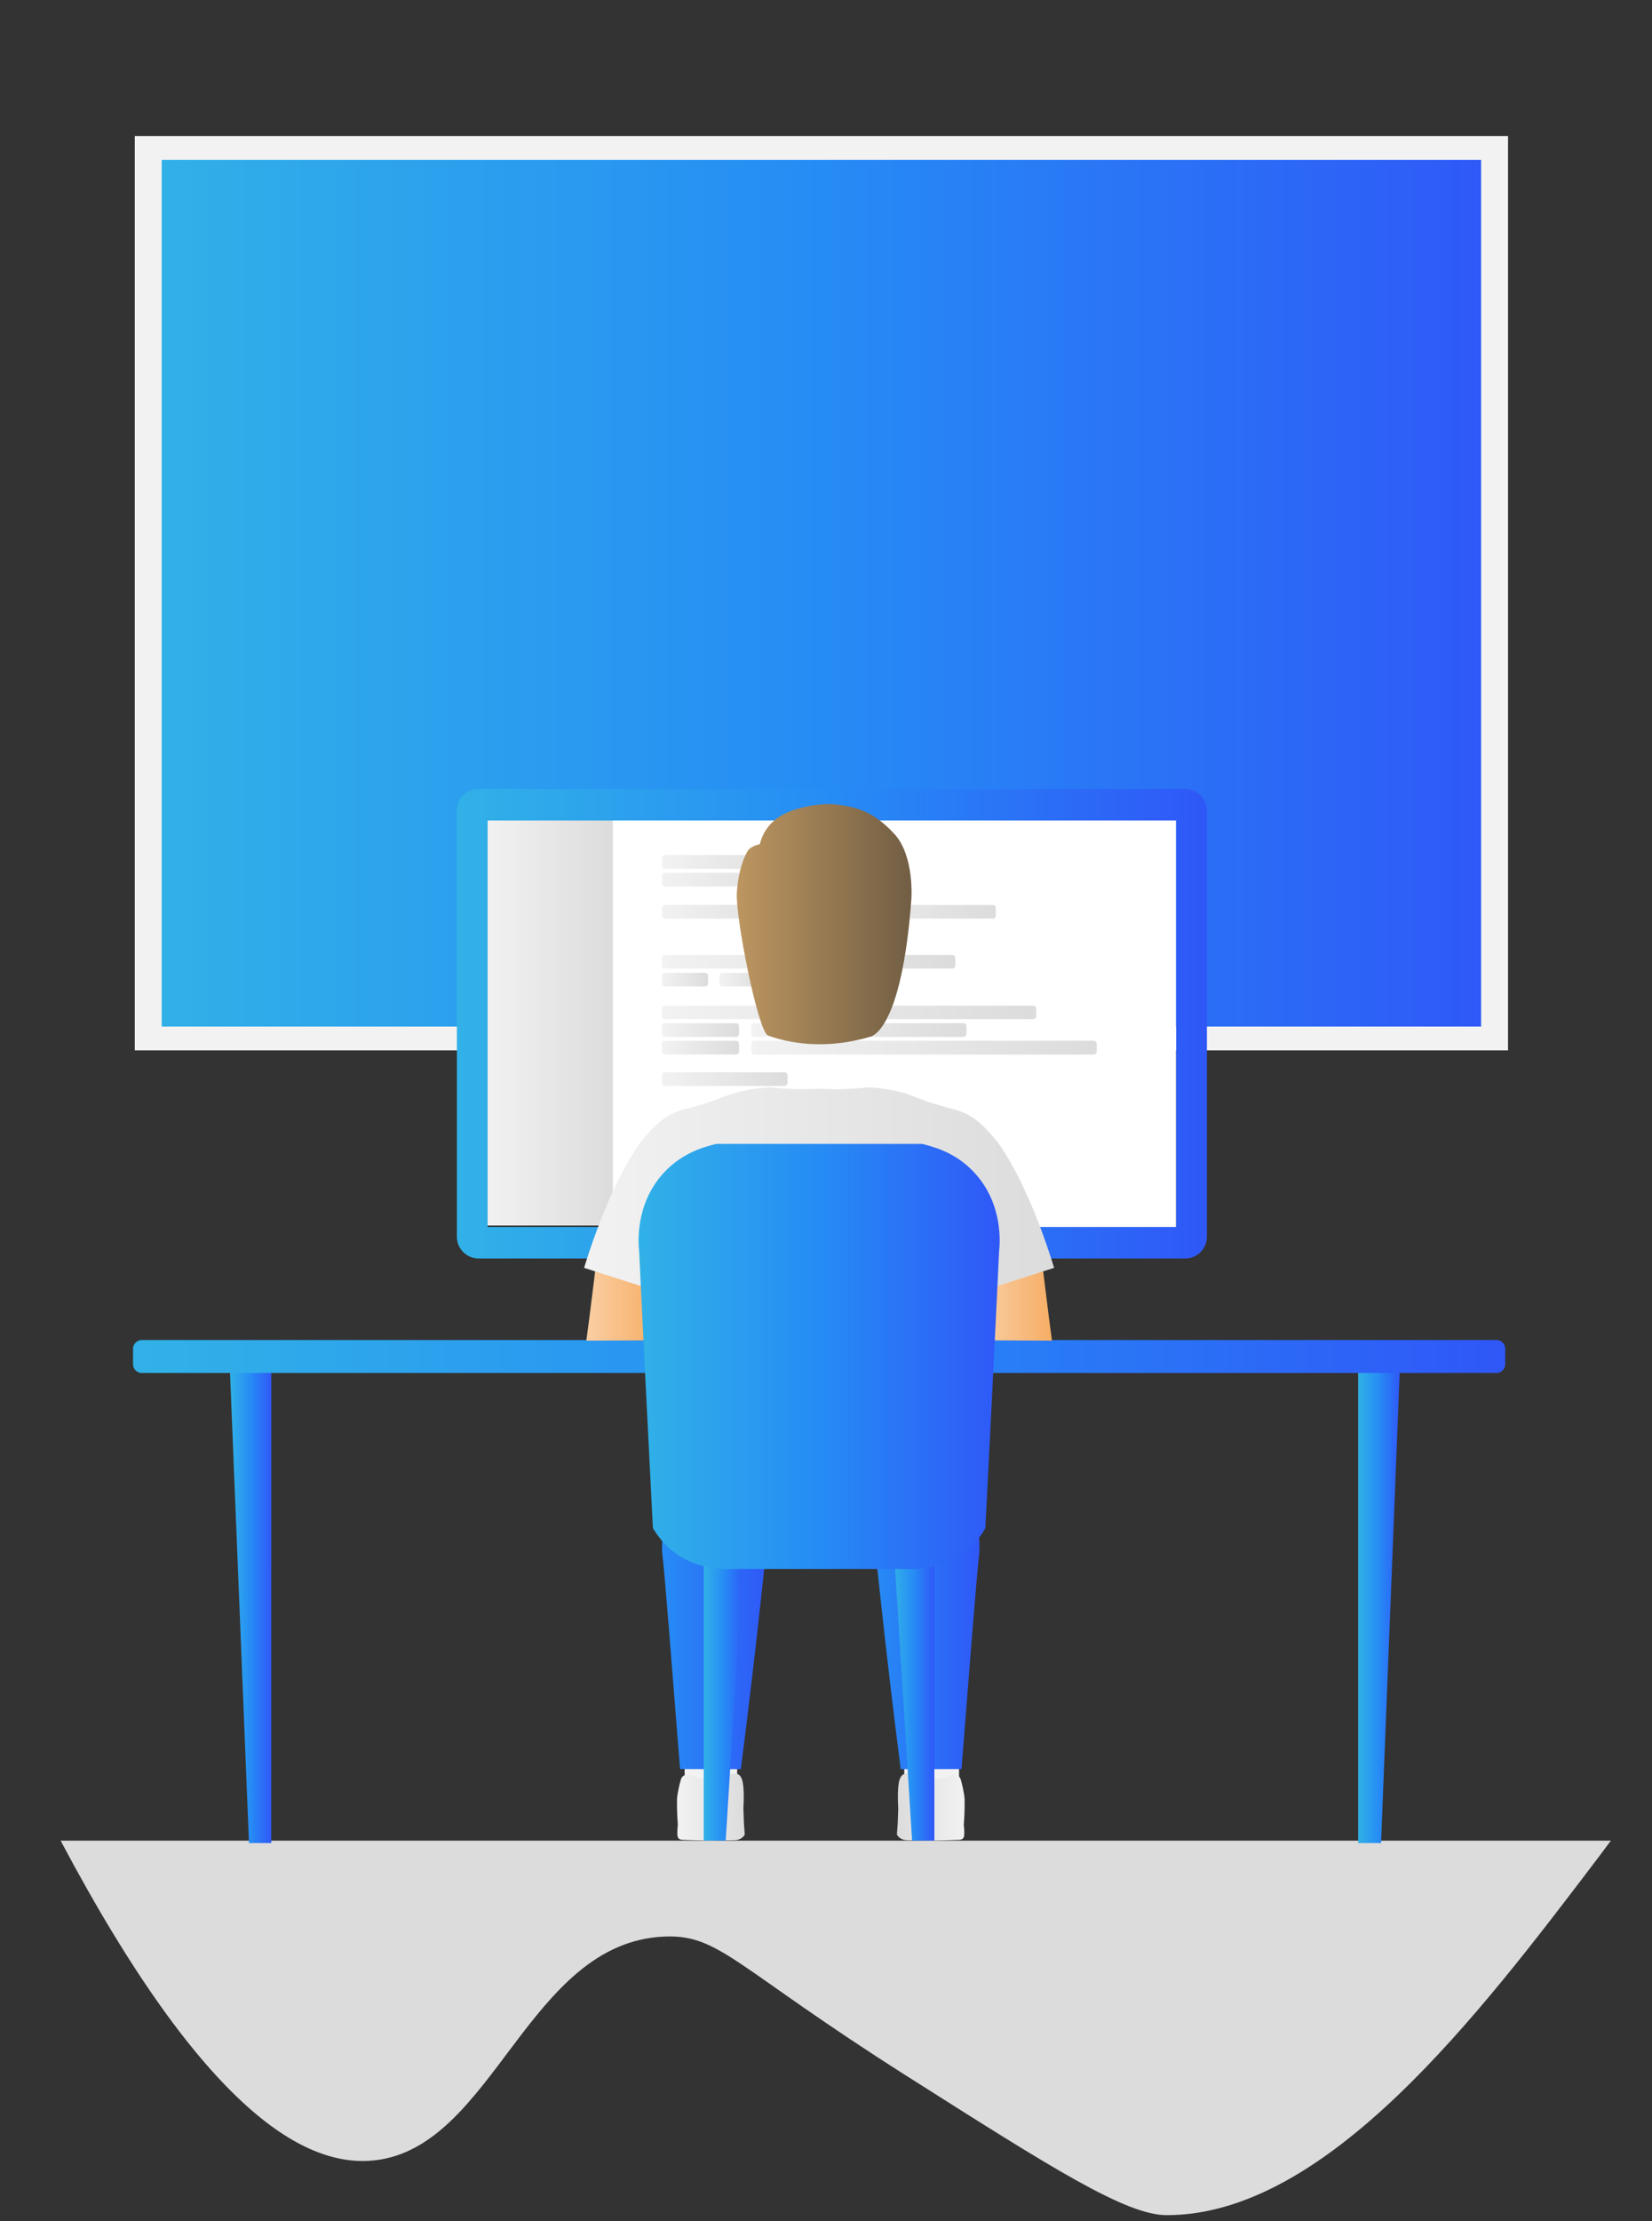 <?xml version="1.0" encoding="UTF-8" standalone="no"?>
<!DOCTYPE svg PUBLIC "-//W3C//DTD SVG 1.1//EN" "http://www.w3.org/Graphics/SVG/1.1/DTD/svg11.dtd">
<svg width="100%" height="100%" viewBox="0 0 3014 4051" version="1.1" xmlns="http://www.w3.org/2000/svg" xmlns:xlink="http://www.w3.org/1999/xlink" xml:space="preserve" xmlns:serif="http://www.serif.com/" style="fill-rule:evenodd;clip-rule:evenodd;stroke-miterlimit:10;">
    <rect x="0" y="0" width="3014" height="4051" fill="#333333" stroke="none"/>
    <g transform="matrix(1,0,0,1,-42172.2,-26209.1)">
        <g transform="matrix(1.403,0,0,1.215,-17674.4,-6128.63)">
            <g transform="matrix(-1750.76,0,0,1787.26,44599.7,27505.9)">
                <rect x="-0" y="-0.374" width="1" height="0.748" style="fill:url(#_Linear1);stroke:rgb(242,242,242);stroke-width:0.02px;"/>
            </g>
        </g>
        <g transform="matrix(1.403,0,0,1.215,-17674.4,-6128.63)">
            <g transform="matrix(2.969,0,0,3.428,41797.8,25928.8)">
                <rect x="588.972" y="974.172" width="23" height="9" style="fill:rgb(242,242,242);"/>
            </g>
        </g>
        <g transform="matrix(1.403,0,0,1.215,-17674.4,-6128.63)">
            <g transform="matrix(-2.969,0,0,3.428,45937,25928.8)">
                <rect x="684.972" y="974.172" width="24" height="9" style="fill:rgb(242,242,242);"/>
            </g>
        </g>
        <g transform="matrix(1.403,0,0,1.215,-17674.4,-6128.63)">
            <g transform="matrix(137.696,0,0,-158.981,43792.2,29062.4)">
                <path d="M0.213,1.196C0.098,1.111 0.034,0.994 -0,0.914C0.018,0.742 0.036,0.568 0.055,0.394C0.117,-0.183 0.184,-0.752 0.256,-1.313C0.447,-1.313 0.639,-1.313 0.83,-1.312C0.913,-0.262 0.973,0.507 0.993,0.678C0.998,0.713 1.01,0.819 0.985,0.951C0.976,0.994 0.958,1.088 0.916,1.155C0.851,1.26 0.717,1.313 0.572,1.313C0.45,1.313 0.318,1.275 0.213,1.196Z" style="fill:url(#_Linear2);fill-rule:nonzero;"/>
            </g>
        </g>
        <g transform="matrix(1.403,0,0,1.215,-17674.4,-6128.63)">
            <g transform="matrix(137.696,0,0,-158.981,43517.1,29062.4)">
                <path d="M0.084,1.155C0.042,1.088 0.024,0.994 0.015,0.951C-0.01,0.819 0.002,0.713 0.007,0.678C0.027,0.507 0.087,-0.262 0.17,-1.312C0.361,-1.313 0.553,-1.313 0.744,-1.313C0.816,-0.752 0.883,-0.183 0.945,0.394C0.964,0.568 0.982,0.742 1,0.914C0.966,0.994 0.902,1.111 0.787,1.196C0.682,1.275 0.55,1.313 0.428,1.313C0.283,1.313 0.149,1.26 0.084,1.155Z" style="fill:url(#_Linear3);fill-rule:nonzero;"/>
            </g>
        </g>
        <g transform="matrix(1.403,0,0,1.215,-17674.4,-6128.63)">
            <g transform="matrix(88.124,0,0,-101.745,43536.5,29327.9)">
                <path d="M0.833,0.496C0.795,0.483 0.741,0.466 0.675,0.45C0.589,0.428 0.546,0.418 0.488,0.415C0.423,0.412 0.355,0.409 0.278,0.438C0.223,0.459 0.181,0.49 0.132,0.477C0.103,0.469 0.084,0.45 0.084,0.45C0.065,0.431 0.059,0.409 0.056,0.4C0.002,0.2 0.001,0.119 0.001,0.119C-0.001,0.015 0.001,-0.114 0.013,-0.265C0.011,-0.279 -0.003,-0.399 0.012,-0.444C0.013,-0.448 0.016,-0.456 0.024,-0.464C0.041,-0.482 0.068,-0.484 0.08,-0.485C0.118,-0.486 0.274,-0.492 0.488,-0.496C0.608,-0.494 0.728,-0.492 0.848,-0.49C0.865,-0.49 0.919,-0.489 0.964,-0.451C0.982,-0.436 0.993,-0.42 1,-0.408C0.996,-0.353 0.992,-0.297 0.988,-0.242C0.985,-0.168 0.983,-0.094 0.98,-0.019C0.981,-0.004 1,0.289 0.96,0.403C0.953,0.424 0.94,0.46 0.905,0.48C0.883,0.493 0.86,0.496 0.843,0.496C0.84,0.496 0.836,0.496 0.833,0.496Z" style="fill:url(#_Linear4);fill-rule:nonzero;"/>
            </g>
        </g>
        <g transform="matrix(1.403,0,0,1.215,-17674.4,-6128.63)">
            <g transform="matrix(-88.124,0,0,-101.745,43910.6,29327.9)">
                <path d="M0.905,0.48C0.94,0.46 0.953,0.424 0.96,0.403C1,0.289 0.981,-0.004 0.98,-0.019C0.983,-0.094 0.985,-0.168 0.988,-0.242C0.992,-0.297 0.996,-0.353 1,-0.408C0.993,-0.42 0.982,-0.436 0.964,-0.451C0.919,-0.489 0.865,-0.49 0.848,-0.49C0.728,-0.492 0.608,-0.494 0.488,-0.496C0.274,-0.492 0.118,-0.486 0.08,-0.485C0.068,-0.484 0.041,-0.482 0.024,-0.464C0.016,-0.456 0.013,-0.448 0.012,-0.444C-0.003,-0.399 0.011,-0.279 0.013,-0.265C0.001,-0.114 -0.001,0.015 0.001,0.119C0.001,0.119 0.002,0.2 0.056,0.4C0.059,0.409 0.065,0.431 0.084,0.45C0.084,0.45 0.103,0.469 0.132,0.477C0.181,0.49 0.223,0.459 0.278,0.438C0.355,0.409 0.423,0.412 0.488,0.415C0.546,0.418 0.589,0.428 0.675,0.45C0.741,0.466 0.795,0.483 0.833,0.496C0.836,0.496 0.84,0.496 0.843,0.496C0.86,0.496 0.883,0.493 0.905,0.48Z" style="fill:url(#_Linear5);fill-rule:nonzero;"/>
            </g>
        </g>
        <g transform="matrix(1.403,0,0,1.215,-17674.4,-6128.63)">
            <g transform="matrix(0.713,0,0,0.823,12551,4865.73)">
                <g transform="matrix(-4.167,0,0,4.167,46665.9,22880.5)">
                    <rect x="551.425" y="1210.23" width="248.289" height="178.266" style="fill:white;"/>
                </g>
                <g transform="matrix(682.675,0,0,-682.675,43430.5,28273.9)">
                    <path d="M0.008,0.018C0.004,0.018 0,0.015 0,0.01L0,-0.01C0,-0.015 0.004,-0.018 0.008,-0.018L0.992,-0.018C0.996,-0.018 1,-0.015 1,-0.01L1,0.01C1,0.015 0.996,0.018 0.992,0.018L0.008,0.018Z" style="fill:url(#_Linear6);fill-rule:nonzero;"/>
                </g>
                <g transform="matrix(535.07,0,0,-535.07,43430.5,28181.6)">
                    <path d="M0.01,0.023C0.005,0.023 0,0.019 0,0.013L0,-0.013C0,-0.019 0.005,-0.023 0.01,-0.023L0.99,-0.023C0.995,-0.023 1,-0.019 1,-0.013L1,0.013C1,0.019 0.995,0.023 0.99,0.023L0.01,0.023Z" style="fill:url(#_Linear7);fill-rule:nonzero;"/>
                </g>
                <g transform="matrix(229.005,0,0,-229.005,43430.5,28395.4)">
                    <path d="M0.024,0.054C0.011,0.054 0,0.044 0,0.031L0,-0.031C0,-0.044 0.011,-0.055 0.024,-0.055L0.976,-0.055C0.989,-0.055 1,-0.044 1,-0.031L1,0.031C1,0.044 0.989,0.054 0.976,0.054L0.024,0.054Z" style="fill:url(#_Linear8);fill-rule:nonzero;"/>
                </g>
                <g transform="matrix(251.798,0,0,-251.798,43430.5,27999.3)">
                    <path d="M0.022,0.05C0.01,0.05 0,0.04 0,0.028L0,-0.028C0,-0.04 0.01,-0.05 0.022,-0.05L0.978,-0.05C0.99,-0.05 1,-0.04 1,-0.028L1,0.028C1,0.04 0.99,0.05 0.978,0.05L0.022,0.05Z" style="fill:url(#_Linear9);fill-rule:nonzero;"/>
                </g>
                <g transform="matrix(251.798,0,0,-251.798,43430.5,28031.8)">
                    <path d="M0.022,0.05C0.01,0.05 0,0.04 0,0.028L0,-0.028C0,-0.04 0.01,-0.05 0.022,-0.05L0.978,-0.05C0.99,-0.05 1,-0.04 1,-0.028L1,0.028C1,0.04 0.99,0.05 0.978,0.05L0.022,0.05Z" style="fill:url(#_Linear10);fill-rule:nonzero;"/>
                </g>
                <g transform="matrix(251.798,0,0,-251.798,43430.5,28090.4)">
                    <path d="M0.022,0.05C0.01,0.05 0,0.04 0,0.028L0,-0.028C0,-0.04 0.01,-0.05 0.022,-0.05L0.978,-0.05C0.99,-0.05 1,-0.04 1,-0.028L1,0.028C1,0.04 0.99,0.05 0.978,0.05L0.022,0.05Z" style="fill:url(#_Linear11);fill-rule:nonzero;"/>
                </g>
                <g transform="matrix(334.554,0,0,-334.554,43704.8,28090.4)">
                    <path d="M0.016,0.037C0.007,0.037 0,0.03 0,0.021L0,-0.021C0,-0.03 0.007,-0.037 0.016,-0.037L0.984,-0.037C0.993,-0.037 1,-0.03 1,-0.021L1,0.021C1,0.03 0.993,0.037 0.984,0.037L0.016,0.037Z" style="fill:url(#_Linear12);fill-rule:nonzero;"/>
                </g>
                <g transform="matrix(84.113,0,0,-84.113,43430.5,28214.2)">
                    <path d="M0.065,0.148C0.029,0.148 0,0.119 0,0.084L0,-0.084C0,-0.12 0.029,-0.148 0.065,-0.148L0.935,-0.148C0.971,-0.148 1,-0.12 1,-0.084L1,0.084C1,0.119 0.971,0.148 0.935,0.148L0.065,0.148Z" style="fill:url(#_Linear13);fill-rule:nonzero;"/>
                </g>
                <g transform="matrix(84.113,0,0,-84.113,43535.3,28214.2)">
                    <path d="M0.065,0.148C0.029,0.148 0,0.119 0,0.084L0,-0.084C0,-0.12 0.029,-0.148 0.065,-0.148L0.935,-0.148C0.971,-0.148 1,-0.12 1,-0.084L1,0.084C1,0.119 0.971,0.148 0.935,0.148L0.065,0.148Z" style="fill:url(#_Linear14);fill-rule:nonzero;"/>
                </g>
                <g transform="matrix(140.551,0,0,-140.551,43430.5,28306.1)">
                    <path d="M0.039,0.089C0.017,0.089 0,0.072 0,0.05L0,-0.05C0,-0.072 0.017,-0.089 0.039,-0.089L0.961,-0.089C0.983,-0.089 1,-0.072 1,-0.05L1,0.05C1,0.072 0.983,0.089 0.961,0.089L0.039,0.089Z" style="fill:url(#_Linear15);fill-rule:nonzero;"/>
                </g>
                <g transform="matrix(392.348,0,0,-392.348,43593.5,28306.1)">
                    <path d="M0.014,0.032C0.006,0.032 0,0.026 0,0.018L0,-0.018C0,-0.026 0.006,-0.032 0.014,-0.032L0.986,-0.032C0.994,-0.032 1,-0.026 1,-0.018L1,0.018C1,0.026 0.994,0.032 0.986,0.032L0.014,0.032Z" style="fill:url(#_Linear16);fill-rule:nonzero;"/>
                </g>
                <g transform="matrix(140.551,0,0,-140.551,43430.5,28338.2)">
                    <path d="M0.039,0.089C0.017,0.089 0,0.072 0,0.05L0,-0.05C0,-0.072 0.017,-0.089 0.039,-0.089L0.961,-0.089C0.983,-0.089 1,-0.072 1,-0.05L1,0.05C1,0.072 0.983,0.089 0.961,0.089L0.039,0.089Z" style="fill:url(#_Linear17);fill-rule:nonzero;"/>
                </g>
                <g transform="matrix(630.036,0,0,-630.036,43593.5,28338.2)">
                    <path d="M0.009,0.02C0.004,0.02 0,0.016 0,0.011L0,-0.011C0,-0.016 0.004,-0.02 0.009,-0.02L0.991,-0.02C0.996,-0.02 1,-0.016 1,-0.011L1,0.011C1,0.016 0.996,0.02 0.991,0.02L0.009,0.02Z" style="fill:url(#_Linear18);fill-rule:nonzero;"/>
                </g>
                <g transform="matrix(233.5,1.52272e-15,-1.52272e-15,-221.066,43107.4,28291.2)">
                    <rect x="0" y="-1.68" width="1" height="3.36" style="fill:url(#_Linear19);"/>
                </g>
                <g transform="matrix(1367.96,0,0,-1367.96,43056.5,28294.6)">
                    <path d="M0.029,0.313C0.013,0.313 0,0.3 0,0.284L0,-0.284C0,-0.3 0.013,-0.313 0.029,-0.313L0.971,-0.313C0.987,-0.313 1,-0.3 1,-0.284L1,0.284C1,0.3 0.987,0.313 0.971,0.313L0.029,0.313ZM0.041,0.271L0.959,0.271L0.959,-0.271L0.041,-0.271L0.041,0.271Z" style="fill:url(#_Linear20);fill-rule:nonzero;"/>
                </g>
            </g>
        </g>
        <g transform="matrix(1.403,0,0,1.215,-17674.4,-6128.63)">
            <g transform="matrix(2.969,0,0,3.428,42735,29940.7)">
                <path d="M0,-164.013L678.999,-164.013C677.657,-162.192 675.683,-159.533 673.271,-156.353C621.456,-88.047 554.715,-0.064 484.499,-0.013C466.658,0 434.605,-20.338 370.499,-61.013C295.055,-108.883 288.609,-123.011 264.499,-122.013C204.494,-119.529 189.868,-29.759 137.499,-24.013C108.035,-20.78 63.716,-43.828 0,-164.013" style="fill:rgb(220,220,220);fill-rule:nonzero;"/>
            </g>
        </g>
        <g transform="matrix(1.403,0,0,1.215,-17674.4,-6128.63)">
            <g transform="matrix(2.169,62.096,53.783,-2.504,42980.9,28991.2)">
                <path d="M-5.198,-0.271L6.283,-0.271L6.305,0.266L-5.264,0.733L-5.198,-0.271Z" style="fill:url(#_Linear21);fill-rule:nonzero;"/>
            </g>
        </g>
        <g transform="matrix(1.403,0,0,1.215,-17674.4,-6128.63)">
            <g transform="matrix(54.236,0,0,-62.62,44422.3,29022.3)">
                <path d="M0,-5.745L0.549,-5.745L1,5.639L0,5.746L0,-5.745Z" style="fill:url(#_Linear22);fill-rule:nonzero;"/>
            </g>
        </g>
        <g transform="matrix(1.403,0,0,1.215,-17674.4,-6128.63)">
            <g transform="matrix(1784.35,0,0,-2060.17,42829.2,28651.7)">
                <path d="M0.006,0.012C0.003,0.012 -0,0.009 -0,0.006L-0,-0.006C-0,-0.009 0.003,-0.012 0.006,-0.012L0.994,-0.012C0.997,-0.012 1,-0.009 1,-0.006L1,0.006C1,0.009 0.997,0.012 0.994,0.012L0.006,0.012Z" style="fill:url(#_Linear23);fill-rule:nonzero;"/>
            </g>
        </g>
        <g transform="matrix(1.403,0,0,1.215,-17674.4,-6128.63)">
            <g transform="matrix(93.088,0,0,-107.477,43418.6,28575.2)">
                <path d="M0.043,-0.169L0,-0.49L0.887,-0.486L1,0.412L0.125,0.49L0.043,-0.169Z" style="fill:url(#_Linear24);fill-rule:nonzero;"/>
            </g>
        </g>
        <g transform="matrix(1.403,0,0,1.215,-17674.4,-6128.63)">
            <g transform="matrix(93.088,0,0,-107.477,43931.1,28575.2)">
                <path d="M-0,0.412L0.113,-0.486L1,-0.49L0.957,-0.169L0.875,0.49L-0,0.412Z" style="fill:url(#_Linear25);fill-rule:nonzero;"/>
            </g>
        </g>
        <g transform="matrix(1.403,0,0,1.215,-17674.4,-6128.63)">
            <g transform="matrix(53.638,0,0,-61.929,43571.3,29146.1)">
                <path d="M0,-3.751L0.532,-3.751L1,3.682L0,3.751L0,-3.751Z" style="fill:url(#_Linear26);fill-rule:nonzero;"/>
            </g>
        </g>
        <g transform="matrix(1.403,0,0,1.215,-17674.4,-6128.63)">
            <g transform="matrix(3.354,62.045,53.739,-3.873,43842.6,29115.1)">
                <path d="M-3.191,-0.271L4.227,-0.271L4.26,0.266L-3.198,0.732L-3.191,-0.271Z" style="fill:url(#_Linear27);fill-rule:nonzero;"/>
            </g>
        </g>
        <g transform="matrix(1.403,0,0,1.215,-17674.4,-6128.63)">
            <g transform="matrix(0.713,0,0,0.823,12576,4862.35)">
                <path d="M43616.9,28351.5C43609.2,28347.1 43604,28343.5 43601.8,28341.9C43601.8,28341.9 43595.2,28337.3 43590.1,28332.6C43552.6,28297.8 43551.7,28244.2 43551.7,28233.9C43546.5,28234.2 43542.4,28233.2 43539.2,28231.7C43520.2,28223 43507.3,28211.1 43512.9,28168.7C43516.6,28140.3 43524.5,28135.6 43532.3,28135.1C43545.5,28134.1 43553.8,28144.8 43554.3,28145.5C43554.6,28130 43555.5,28107.9 43558.2,28081.5C43563.5,28030.4 43566.2,28004.8 43576.9,27987.5C43606.8,27939.2 43679.6,27938.7 43703.6,27938.6C43705.6,27938.5 43707.6,27938.5 43709.9,27938.5C43739.8,27938.5 43795.3,27940.9 43824.3,27980.6C43839.7,28001.7 43842.8,28028.3 43849.1,28081.5C43852.2,28108.3 43852.9,28130.6 43853,28145.5C43854.3,28144 43863.1,28133.8 43874.9,28135.1C43884.4,28136.1 43890.1,28143.8 43891.6,28145.9C43908.8,28168.8 43895.5,28222.3 43868.1,28231.7C43862.2,28233.7 43856.7,28233.4 43852.9,28232.7C43853,28250.5 43850.9,28299.8 43817.2,28332.6C43809.3,28340.1 43801.1,28345.5 43793.2,28350C43787.8,28390.8 43793.5,28419.8 43793.5,28419.8C43793.4,28447.4 43615.4,28450.2 43619.3,28419.8C43622.6,28394.1 43618.3,28361 43616.9,28351.5Z" style="fill:url(#_Linear28);fill-rule:nonzero;"/>
            </g>
        </g>
        <g transform="matrix(1.403,0,0,1.215,-17674.4,-6128.63)">
            <g transform="matrix(1.092,0,0,1.261,-4037.54,-7717.31)">
                <path d="M43845.1,28296.8C43845.1,28296.8 43848.9,28245.5 43824.9,28219.4C43801,28193.4 43781.3,28187.7 43757.8,28184.5C43734.3,28181.3 43706.4,28189.8 43699.5,28192.9C43692.5,28196 43671.5,28204.4 43664.6,28231.5C43664.6,28231.5 43653.6,28233.7 43650.1,28239.7C43646.7,28245.7 43639.3,28260.5 43637.3,28288.8C43635.2,28317.2 43662.5,28454.8 43674.3,28459.2C43686.1,28463.6 43732.6,28479.5 43795.8,28460.8C43795.8,28460.8 43833.2,28457.6 43845.1,28296.8" style="fill:url(#_Linear29);"/>
            </g>
        </g>
        <g transform="matrix(1.403,0,0,1.215,-17674.4,-6128.63)">
            <g transform="matrix(611.249,0,0,-705.732,43415.7,28553.2)">
                <path d="M0.549,0.429C0.532,0.429 0.516,0.429 0.501,0.43L0.502,-0.433L0.801,-0.433C0.815,-0.288 0.828,-0.146 0.841,-0.002C0.894,0.015 0.947,0.032 1,0.049C0.959,0.182 0.91,0.278 0.876,0.321C0.859,0.341 0.834,0.372 0.794,0.384C0.785,0.387 0.782,0.387 0.762,0.393C0.726,0.403 0.709,0.411 0.69,0.418C0.671,0.424 0.643,0.431 0.606,0.433C0.588,0.431 0.569,0.43 0.549,0.429ZM0.311,0.418C0.291,0.411 0.274,0.403 0.239,0.393C0.218,0.387 0.215,0.387 0.206,0.384C0.166,0.372 0.141,0.341 0.124,0.321C0.09,0.278 0.041,0.182 0,0.049C0.053,0.032 0.106,0.015 0.159,-0.002C0.172,-0.146 0.185,-0.288 0.199,-0.433L0.502,-0.433L0.501,0.43C0.486,0.429 0.469,0.429 0.452,0.429C0.432,0.43 0.412,0.431 0.395,0.433C0.358,0.431 0.33,0.424 0.311,0.418Z" style="fill:url(#_Linear30);fill-rule:nonzero;"/>
            </g>
        </g>
        <g transform="matrix(1.403,0,0,1.215,-17674.4,-6128.63)">
            <g transform="matrix(469.938,0,0,-542.578,43486.4,28651.6)">
                <path d="M0.503,0.588L0.503,-0.588L0.76,-0.588C0.782,-0.588 0.845,-0.586 0.903,-0.541C0.932,-0.519 0.95,-0.493 0.96,-0.475C0.973,-0.22 0.986,0.036 0.998,0.291C1,0.309 1.011,0.42 0.93,0.508C0.876,0.567 0.811,0.581 0.785,0.588L0.503,0.588ZM0.215,0.588C0.189,0.581 0.124,0.567 0.07,0.508C-0.011,0.42 -0,0.309 0.002,0.291C0.014,0.036 0.027,-0.22 0.04,-0.475C0.051,-0.493 0.07,-0.521 0.103,-0.545C0.159,-0.585 0.218,-0.588 0.24,-0.588L0.503,-0.588L0.503,0.588L0.215,0.588Z" style="fill:url(#_Linear31);fill-rule:nonzero;"/>
            </g>
        </g>
    </g>
    <defs>
        <linearGradient id="_Linear1" x1="0" y1="0" x2="1" y2="0" gradientUnits="userSpaceOnUse" gradientTransform="matrix(-1,0,-0,1,1,0)"><stop offset="0" style="stop-color:rgb(49,177,231);stop-opacity:1"/><stop offset="0.5" style="stop-color:rgb(38,140,245);stop-opacity:1"/><stop offset="1" style="stop-color:rgb(47,88,247);stop-opacity:1"/></linearGradient>
        <linearGradient id="_Linear2" x1="0" y1="0" x2="1" y2="0" gradientUnits="userSpaceOnUse" gradientTransform="matrix(1,0,0,-1,0,-9.18239e-06)"><stop offset="0" style="stop-color:rgb(38,140,245);stop-opacity:1"/><stop offset="1" style="stop-color:rgb(47,88,247);stop-opacity:1"/></linearGradient>
        <linearGradient id="_Linear3" x1="0" y1="0" x2="1" y2="0" gradientUnits="userSpaceOnUse" gradientTransform="matrix(1,0,0,-1,0,-9.18239e-06)"><stop offset="0" style="stop-color:rgb(38,140,245);stop-opacity:1"/><stop offset="1" style="stop-color:rgb(47,88,247);stop-opacity:1"/></linearGradient>
        <linearGradient id="_Linear4" x1="0" y1="0" x2="1" y2="0" gradientUnits="userSpaceOnUse" gradientTransform="matrix(1,0,0,-1,0,3.63918e-07)"><stop offset="0" style="stop-color:rgb(242,242,242);stop-opacity:1"/><stop offset="0.99" style="stop-color:rgb(220,220,220);stop-opacity:1"/><stop offset="1" style="stop-color:rgb(220,220,220);stop-opacity:1"/></linearGradient>
        <linearGradient id="_Linear5" x1="0" y1="0" x2="1" y2="0" gradientUnits="userSpaceOnUse" gradientTransform="matrix(1,0,0,-1,0,3.63918e-07)"><stop offset="0" style="stop-color:rgb(242,242,242);stop-opacity:1"/><stop offset="0.99" style="stop-color:rgb(220,220,220);stop-opacity:1"/><stop offset="1" style="stop-color:rgb(220,220,220);stop-opacity:1"/></linearGradient>
        <linearGradient id="_Linear6" x1="0" y1="0" x2="1" y2="0" gradientUnits="userSpaceOnUse" gradientTransform="matrix(1,0,0,-1,0,4.99505e-06)"><stop offset="0" style="stop-color:rgb(242,242,242);stop-opacity:1"/><stop offset="0.99" style="stop-color:rgb(220,220,220);stop-opacity:1"/><stop offset="1" style="stop-color:rgb(220,220,220);stop-opacity:1"/></linearGradient>
        <linearGradient id="_Linear7" x1="0" y1="0" x2="1" y2="0" gradientUnits="userSpaceOnUse" gradientTransform="matrix(1,0,0,-1,0,2.4327e-06)"><stop offset="0" style="stop-color:rgb(242,242,242);stop-opacity:1"/><stop offset="0.99" style="stop-color:rgb(220,220,220);stop-opacity:1"/><stop offset="1" style="stop-color:rgb(220,220,220);stop-opacity:1"/></linearGradient>
        <linearGradient id="_Linear8" x1="0" y1="0" x2="1" y2="0" gradientUnits="userSpaceOnUse" gradientTransform="matrix(1,0,0,-1,0,-1.52434e-05)"><stop offset="0" style="stop-color:rgb(242,242,242);stop-opacity:1"/><stop offset="0.99" style="stop-color:rgb(220,220,220);stop-opacity:1"/><stop offset="1" style="stop-color:rgb(220,220,220);stop-opacity:1"/></linearGradient>
        <linearGradient id="_Linear9" x1="0" y1="0" x2="1" y2="0" gradientUnits="userSpaceOnUse" gradientTransform="matrix(1,0,0,-1,0,-7.40013e-06)"><stop offset="0" style="stop-color:rgb(242,242,242);stop-opacity:1"/><stop offset="0.99" style="stop-color:rgb(220,220,220);stop-opacity:1"/><stop offset="1" style="stop-color:rgb(220,220,220);stop-opacity:1"/></linearGradient>
        <linearGradient id="_Linear10" x1="0" y1="0" x2="1" y2="0" gradientUnits="userSpaceOnUse" gradientTransform="matrix(1,0,0,-1,0,1.47374e-05)"><stop offset="0" style="stop-color:rgb(242,242,242);stop-opacity:1"/><stop offset="0.99" style="stop-color:rgb(220,220,220);stop-opacity:1"/><stop offset="1" style="stop-color:rgb(220,220,220);stop-opacity:1"/></linearGradient>
        <linearGradient id="_Linear11" x1="0" y1="0" x2="1" y2="0" gradientUnits="userSpaceOnUse" gradientTransform="matrix(1,0,0,-1,0,9.03504e-07)"><stop offset="0" style="stop-color:rgb(242,242,242);stop-opacity:1"/><stop offset="0.99" style="stop-color:rgb(220,220,220);stop-opacity:1"/><stop offset="1" style="stop-color:rgb(220,220,220);stop-opacity:1"/></linearGradient>
        <linearGradient id="_Linear12" x1="0" y1="0" x2="1" y2="0" gradientUnits="userSpaceOnUse" gradientTransform="matrix(1,0,0,-1,0,6.80009e-07)"><stop offset="0" style="stop-color:rgb(242,242,242);stop-opacity:1"/><stop offset="0.99" style="stop-color:rgb(220,220,220);stop-opacity:1"/><stop offset="1" style="stop-color:rgb(220,220,220);stop-opacity:1"/></linearGradient>
        <linearGradient id="_Linear13" x1="0" y1="0" x2="1" y2="0" gradientUnits="userSpaceOnUse" gradientTransform="matrix(1,0,0,-1,0,2.01216e-05)"><stop offset="0" style="stop-color:rgb(242,242,242);stop-opacity:1"/><stop offset="0.99" style="stop-color:rgb(220,220,220);stop-opacity:1"/><stop offset="1" style="stop-color:rgb(220,220,220);stop-opacity:1"/></linearGradient>
        <linearGradient id="_Linear14" x1="0" y1="0" x2="1" y2="0" gradientUnits="userSpaceOnUse" gradientTransform="matrix(1,0,0,-1,0,2.01216e-05)"><stop offset="0" style="stop-color:rgb(242,242,242);stop-opacity:1"/><stop offset="0.99" style="stop-color:rgb(220,220,220);stop-opacity:1"/><stop offset="1" style="stop-color:rgb(220,220,220);stop-opacity:1"/></linearGradient>
        <linearGradient id="_Linear15" x1="0" y1="0" x2="1" y2="0" gradientUnits="userSpaceOnUse" gradientTransform="matrix(1,0,0,-1,0,-6.30852e-06)"><stop offset="0" style="stop-color:rgb(242,242,242);stop-opacity:1"/><stop offset="0.99" style="stop-color:rgb(220,220,220);stop-opacity:1"/><stop offset="1" style="stop-color:rgb(220,220,220);stop-opacity:1"/></linearGradient>
        <linearGradient id="_Linear16" x1="0" y1="0" x2="1" y2="0" gradientUnits="userSpaceOnUse" gradientTransform="matrix(1,0,0,-1,0,-2.2599e-06)"><stop offset="0" style="stop-color:rgb(242,242,242);stop-opacity:1"/><stop offset="0.99" style="stop-color:rgb(220,220,220);stop-opacity:1"/><stop offset="1" style="stop-color:rgb(220,220,220);stop-opacity:1"/></linearGradient>
        <linearGradient id="_Linear17" x1="0" y1="0" x2="1" y2="0" gradientUnits="userSpaceOnUse" gradientTransform="matrix(1,0,0,-1,0,3.76495e-06)"><stop offset="0" style="stop-color:rgb(242,242,242);stop-opacity:1"/><stop offset="0.99" style="stop-color:rgb(220,220,220);stop-opacity:1"/><stop offset="1" style="stop-color:rgb(220,220,220);stop-opacity:1"/></linearGradient>
        <linearGradient id="_Linear18" x1="0" y1="0" x2="1" y2="0" gradientUnits="userSpaceOnUse" gradientTransform="matrix(1,0,0,-1,0,8.39899e-07)"><stop offset="0" style="stop-color:rgb(242,242,242);stop-opacity:1"/><stop offset="0.99" style="stop-color:rgb(220,220,220);stop-opacity:1"/><stop offset="1" style="stop-color:rgb(220,220,220);stop-opacity:1"/></linearGradient>
        <linearGradient id="_Linear19" x1="0" y1="0" x2="1" y2="0" gradientUnits="userSpaceOnUse" gradientTransform="matrix(1,0,0,-1,0,-1.41738e-05)"><stop offset="0" style="stop-color:rgb(242,242,242);stop-opacity:1"/><stop offset="0.99" style="stop-color:rgb(220,220,220);stop-opacity:1"/><stop offset="1" style="stop-color:rgb(220,220,220);stop-opacity:1"/></linearGradient>
        <linearGradient id="_Linear20" x1="0" y1="0" x2="1" y2="0" gradientUnits="userSpaceOnUse" gradientTransform="matrix(1,0,0,-1,0,7.55381e-07)"><stop offset="0" style="stop-color:rgb(49,177,231);stop-opacity:1"/><stop offset="0.5" style="stop-color:rgb(38,140,245);stop-opacity:1"/><stop offset="1" style="stop-color:rgb(47,88,247);stop-opacity:1"/></linearGradient>
        <linearGradient id="_Linear21" x1="0" y1="0" x2="1" y2="0" gradientUnits="userSpaceOnUse" gradientTransform="matrix(0.04,0.999,0.999,-0.04,0.48,-0.5)"><stop offset="0" style="stop-color:rgb(49,177,231);stop-opacity:1"/><stop offset="0.5" style="stop-color:rgb(38,140,245);stop-opacity:1"/><stop offset="1" style="stop-color:rgb(47,88,247);stop-opacity:1"/></linearGradient>
        <linearGradient id="_Linear22" x1="0" y1="0" x2="1" y2="0" gradientUnits="userSpaceOnUse" gradientTransform="matrix(1,0,0,-1,0,4.54422e-05)"><stop offset="0" style="stop-color:rgb(49,177,231);stop-opacity:1"/><stop offset="0.5" style="stop-color:rgb(38,140,245);stop-opacity:1"/><stop offset="1" style="stop-color:rgb(47,88,247);stop-opacity:1"/></linearGradient>
        <linearGradient id="_Linear23" x1="0" y1="0" x2="1" y2="0" gradientUnits="userSpaceOnUse" gradientTransform="matrix(1,0,0,-1,0,1.65117e-06)"><stop offset="0" style="stop-color:rgb(49,177,231);stop-opacity:1"/><stop offset="0.5" style="stop-color:rgb(38,140,245);stop-opacity:1"/><stop offset="1" style="stop-color:rgb(47,88,247);stop-opacity:1"/></linearGradient>
        <linearGradient id="_Linear24" x1="0" y1="0" x2="1" y2="0" gradientUnits="userSpaceOnUse" gradientTransform="matrix(1,0,0,-1,0,4.93416e-05)"><stop offset="0" style="stop-color:rgb(250,206,163);stop-opacity:1"/><stop offset="1" style="stop-color:rgb(246,174,101);stop-opacity:1"/></linearGradient>
        <linearGradient id="_Linear25" x1="0" y1="0" x2="1" y2="0" gradientUnits="userSpaceOnUse" gradientTransform="matrix(1,0,0,-1,0,4.93416e-05)"><stop offset="0" style="stop-color:rgb(250,206,163);stop-opacity:1"/><stop offset="1" style="stop-color:rgb(246,174,101);stop-opacity:1"/></linearGradient>
        <linearGradient id="_Linear26" x1="0" y1="0" x2="1" y2="0" gradientUnits="userSpaceOnUse" gradientTransform="matrix(1,0,0,-1,0,1.44934e-05)"><stop offset="0" style="stop-color:rgb(49,177,231);stop-opacity:1"/><stop offset="0.5" style="stop-color:rgb(38,140,245);stop-opacity:1"/><stop offset="1" style="stop-color:rgb(47,88,247);stop-opacity:1"/></linearGradient>
        <linearGradient id="_Linear27" x1="0" y1="0" x2="1" y2="0" gradientUnits="userSpaceOnUse" gradientTransform="matrix(0.062,0.998,0.998,-0.062,0.469,-0.499)"><stop offset="0" style="stop-color:rgb(49,177,231);stop-opacity:1"/><stop offset="0.5" style="stop-color:rgb(38,140,245);stop-opacity:1"/><stop offset="1" style="stop-color:rgb(47,88,247);stop-opacity:1"/></linearGradient>
        <linearGradient id="_Linear28" x1="0" y1="0" x2="1" y2="0" gradientUnits="userSpaceOnUse" gradientTransform="matrix(1,0,0,-1,0,0.002)"><stop offset="0" style="stop-color:rgb(250,206,163);stop-opacity:1"/><stop offset="1" style="stop-color:rgb(246,174,101);stop-opacity:1"/></linearGradient>
        <linearGradient id="_Linear29" x1="0" y1="0" x2="1" y2="0" gradientUnits="userSpaceOnUse" gradientTransform="matrix(208.287,0,0,279.334,43637,28323.5)"><stop offset="0" style="stop-color:rgb(189,150,96);stop-opacity:1"/><stop offset="1" style="stop-color:rgb(113,94,68);stop-opacity:1"/></linearGradient>
        <linearGradient id="_Linear30" x1="0" y1="0" x2="1" y2="0" gradientUnits="userSpaceOnUse" gradientTransform="matrix(1,0,0,-1,0,5.82567e-06)"><stop offset="0" style="stop-color:rgb(242,242,242);stop-opacity:1"/><stop offset="0.99" style="stop-color:rgb(220,220,220);stop-opacity:1"/><stop offset="1" style="stop-color:rgb(220,220,220);stop-opacity:1"/></linearGradient>
        <linearGradient id="_Linear31" x1="0" y1="0" x2="1" y2="0" gradientUnits="userSpaceOnUse" gradientTransform="matrix(1,0,0,-1,0,6.42997e-06)"><stop offset="0" style="stop-color:rgb(49,177,231);stop-opacity:1"/><stop offset="0.5" style="stop-color:rgb(38,140,245);stop-opacity:1"/><stop offset="1" style="stop-color:rgb(47,88,247);stop-opacity:1"/></linearGradient>
    </defs>
</svg>
